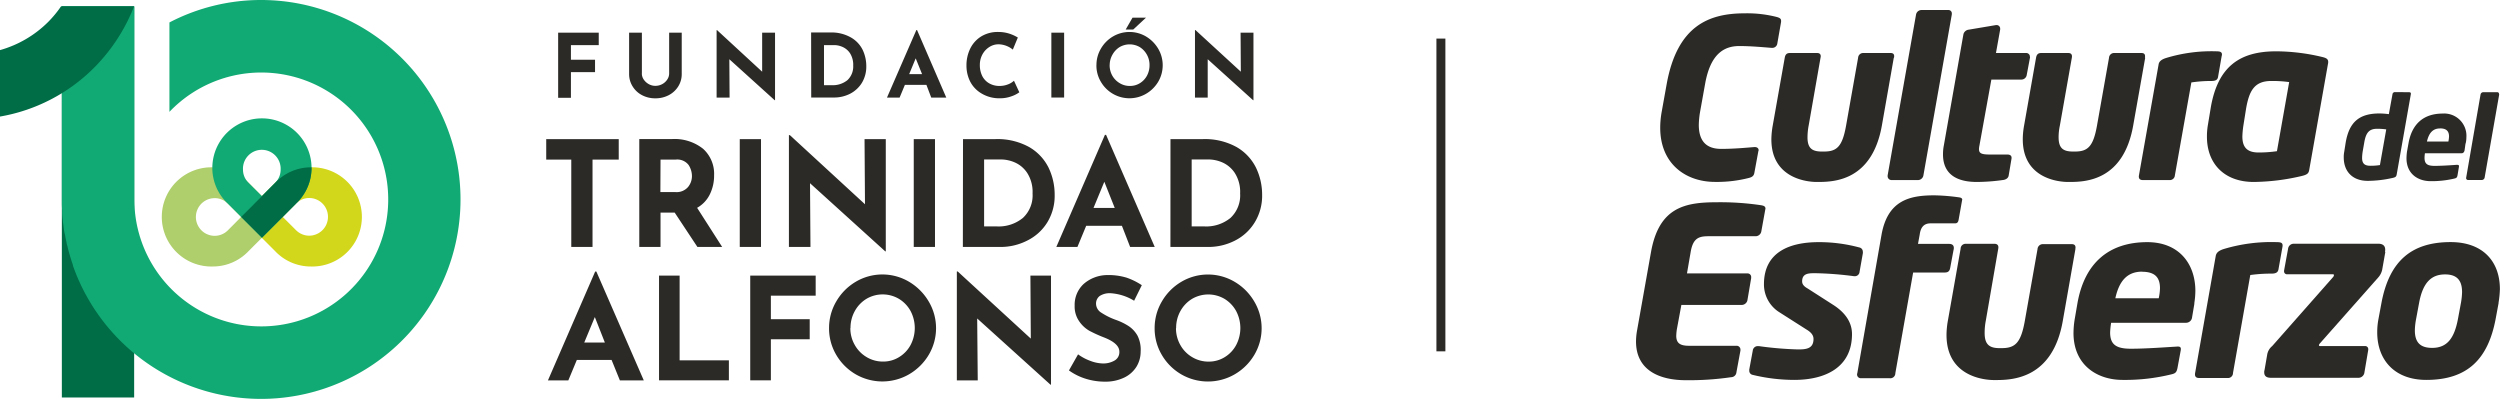 <svg xmlns="http://www.w3.org/2000/svg" viewBox="0 0 498.88 79.6"><defs><style>.ea81da4e-c9b2-4bc2-b915-85e294d85fbd{fill:#2c2a27;}.b8f91723-28f3-4aaa-abda-5e25665b4ba9{fill:#006d47;}.a5c8475a-1fd9-4fb3-aaf6-103bec000609{fill:#d2d71b;}.ae1d9ccd-fa7b-4de9-8e5e-ce23d0fabd84{fill:#afce6c;}.b6e70173-04bd-418f-9b62-38871abe414f{fill:#12aa74;}</style></defs><g id="ae081eca-28fc-4027-9e25-86ab2f4383c3" data-name="Capa 2"><g id="ec9d7f99-f24f-4750-b683-79ccfce7deaf" data-name="Capa 1"><g id="a128415f-d906-4ac8-a0de-d7f03d19dc1b" data-name="Ilustración 13"><path class="ea81da4e-c9b2-4bc2-b915-85e294d85fbd" d="M355.42,4.37l-.75,4.29a1,1,0,0,1-1.06.89h-.09c-1.63-.12-4-.36-6.45-.36-3.06,0-5.74,1.59-6.8,7.48l-1,5.56a16.83,16.83,0,0,0-.27,2.69c0,3.67,1.94,4.79,4.47,4.79s4.85-.22,6.58-.36h.14c.42,0,.75.21.75.66a.91.91,0,0,0-.07.23l-.79,4.28c-.12.62-.47.83-1.13,1a25.75,25.75,0,0,1-6.72.78c-5.8,0-10.93-3.57-10.93-10.81a18.38,18.38,0,0,1,.31-3.27l1-5.56c2.14-11.61,8.49-14,15.55-14a23.86,23.86,0,0,1,6.48.75c.52.17.78.31.78.75v.21Z"/><path class="ea81da4e-c9b2-4bc2-b915-85e294d85fbd" d="M377.91,11.52l-2.38,13.54c-1.95,10.92-9.4,11.25-12.7,11.25h-.35c-1.8,0-9-.68-9-8.5a16.67,16.67,0,0,1,.27-2.75l2.4-13.54c.09-.51.3-.94,1-.94h5.47c.51,0,.83.29.67.94l-2.37,13.54a13.17,13.17,0,0,0-.23,2.35c0,2.25,1,2.83,2.88,2.83H364c2.55,0,3.65-1,4.39-5.18l2.4-13.54a1,1,0,0,1,1.06-.94h5.45c.52,0,.79.29.65.94"/><path class="ea81da4e-c9b2-4bc2-b915-85e294d85fbd" d="M389.49,2.88,383.82,35a1.12,1.12,0,0,1-1,.93h-5.39a.77.77,0,0,1-.75-.82V35l5.67-32.09A1.11,1.11,0,0,1,383.41,2h5.37a.67.67,0,0,1,.71.72Z"/><path class="ea81da4e-c9b2-4bc2-b915-85e294d85fbd" d="M405.1,11.44,404.43,15a1.08,1.08,0,0,1-1,.88h-6.05L395,29.05a3.63,3.63,0,0,0-.09.7c0,.92.59,1.09,2.38,1.09h3.32c.44,0,.8.19.8.62v.15L400.84,35c-.07.5-.47.79-1,.9a38.35,38.35,0,0,1-5.38.41c-3.91,0-6.73-1.49-6.73-5.49a8.91,8.91,0,0,1,.17-1.81l3.91-22.2a1.24,1.24,0,0,1,1.05-.89L398.33,5h.13a.71.71,0,0,1,.68.74v.14l-.84,4.7h6a.72.72,0,0,1,.77.75Z"/><path class="ea81da4e-c9b2-4bc2-b915-85e294d85fbd" d="M428.08,11.52l-2.4,13.54C423.74,36,416.27,36.31,413,36.31h-.35c-1.83,0-9-.68-9-8.5a15.58,15.58,0,0,1,.26-2.75l2.39-13.54c.09-.51.31-.94,1-.94h5.44c.53,0,.82.29.7.94l-2.39,13.54a11.06,11.06,0,0,0-.25,2.35c0,2.25,1,2.83,2.89,2.83h.37c2.56,0,3.66-1,4.4-5.18l2.4-13.54a1,1,0,0,1,1.06-.94h5.44c.52,0,.79.29.66.94"/><path class="ea81da4e-c9b2-4bc2-b915-85e294d85fbd" d="M443.36,11.06l-.74,4.27c-.08.5-.35.83-1.33.83a26.82,26.82,0,0,0-4,.29L434,35a1,1,0,0,1-1.08.93h-5.33c-.5,0-.88-.23-.76-.93l3.91-22.06c.07-.61.48-1.06,1.58-1.39a31.09,31.09,0,0,1,10-1.31c.88,0,1.15.23,1.06.85"/><path class="ea81da4e-c9b2-4bc2-b915-85e294d85fbd" d="M464.57,12.65l-3.75,21.2c-.12.73-.35,1-1.59,1.29a43.29,43.29,0,0,1-9.5,1.17c-5.92,0-9.33-3.71-9.33-9a13.06,13.06,0,0,1,.18-2.31l.57-3.45c1.42-8.43,5.94-11.31,13.08-11.31a40.1,40.1,0,0,1,9.21,1.14c.88.22,1.27.45,1.13,1.3m-11.34,3.48c-3.42,0-4.39,2.05-5,5.39L447.68,25a17.65,17.65,0,0,0-.21,2.23c0,2.05.84,3.2,3.22,3.2a24.94,24.94,0,0,0,3.68-.26l2.44-13.79a25,25,0,0,0-3.58-.22"/><path class="ea81da4e-c9b2-4bc2-b915-85e294d85fbd" d="M352.25,41.89l-.78,4.31a1.16,1.16,0,0,1-1.08.94h-9.47c-1.91,0-3.07.38-3.54,3.12l-.74,4.3H348.7a.72.72,0,0,1,.75.79v.15l-.75,4.42a1.18,1.18,0,0,1-1.1.93H335.52l-.91,4.92A11.07,11.07,0,0,0,334.5,67c0,1.49.78,2,2.55,2h9.46a.76.76,0,0,1,.8.79v.16l-.8,4.32a1.07,1.07,0,0,1-1.06,1,57.66,57.66,0,0,1-9.05.6c-4.85,0-9.93-1.71-9.93-7.74a13.15,13.15,0,0,1,.23-2.3l2.75-15.47c1.58-9,6.78-10,13.15-10a55.24,55.24,0,0,1,8.87.6c.55.1.83.25.83.67,0,.11-.05.17-.05.29"/><path class="ea81da4e-c9b2-4bc2-b915-85e294d85fbd" d="M371.75,50.46l-.67,3.78a.94.94,0,0,1-.93.88H370a68.06,68.06,0,0,0-7.64-.6h-.19c-1.21,0-2.55,0-2.55,1.63,0,.57.35,1,1.12,1.43l5.16,3.31c2.89,1.88,3.67,4,3.67,5.78,0,6.76-5.48,9.14-11.5,9.14a35.46,35.46,0,0,1-8.3-1,.83.83,0,0,1-.7-.84v-.24l.7-3.78a1,1,0,0,1,1.07-.88H351a69.51,69.51,0,0,0,7.81.66c1.59,0,3.08-.13,3.08-2.09,0-.63-.34-1.25-1.38-1.87L355,62.26a6.55,6.55,0,0,1-3-5.54c0-6.54,5.31-8.4,10.91-8.4a30.9,30.9,0,0,1,8.12,1.06.85.85,0,0,1,.7.84Z"/><path class="ea81da4e-c9b2-4bc2-b915-85e294d85fbd" d="M391.55,39.9l-.7,3.93c-.09.51-.28.74-.73.74h-4.86c-1.44,0-2,.9-2.18,2.25l-.34,1.85h6.2c.69,0,.95.33.95.81a1.58,1.58,0,0,1-.06.42l-.65,3.48c-.09.54-.28,1-1.07,1h-6.34l-3.55,20.09a1,1,0,0,1-1.17,1H371.4a.74.74,0,0,1-.77-1l4.83-27.61c1.23-6.92,5.66-7.88,10.51-7.88a38.71,38.71,0,0,1,5,.41c.45.06.6.24.6.48Z"/><path class="ea81da4e-c9b2-4bc2-b915-85e294d85fbd" d="M414.16,49.67,411.64,64c-2,11.52-9.94,11.84-13.37,11.84h-.36c-1.92,0-9.48-.68-9.48-9a16.62,16.62,0,0,1,.28-2.89l2.53-14.3a1,1,0,0,1,1.06-1H398c.57,0,.89.32.75,1L396.27,64a12.69,12.69,0,0,0-.23,2.47c0,2.38,1.06,3,3,3h.38c2.69,0,3.85-1,4.64-5.45l2.53-14.3a1.06,1.06,0,0,1,1.13-1h5.72c.56,0,.85.32.69,1"/><path class="ea81da4e-c9b2-4bc2-b915-85e294d85fbd" d="M437.9,60.56l-.46,2.72a1.22,1.22,0,0,1-1.16,1.13h-15a15.94,15.94,0,0,0-.2,1.91c0,2.42,1.17,3.27,4.15,3.27s7.14-.31,9.05-.42c.74-.07,1,.07.89.74l-.65,3.53c-.16.75-.33,1.06-1.17,1.25a38.63,38.63,0,0,1-9.8,1.12c-5,0-9.78-2.9-9.78-9.37a18.14,18.14,0,0,1,.22-2.62l.56-3.26c1.41-8.1,6.31-12.24,13.95-12.24,6.3,0,9.59,4.29,9.59,9.74a16.68,16.68,0,0,1-.22,2.5m-10.43-6.35c-3.14,0-4.62,2.12-5.32,5.31h8.66a10.67,10.67,0,0,0,.25-2c0-2.15-1-3.29-3.59-3.29"/><path class="ea81da4e-c9b2-4bc2-b915-85e294d85fbd" d="M455.48,49.2l-.8,4.52c-.09.52-.37.88-1.38.88a30.09,30.09,0,0,0-4.25.28L445.6,74.43a1,1,0,0,1-1.12,1h-5.66c-.5,0-.92-.22-.78-1l4.1-23.27c.1-.67.51-1.13,1.69-1.49a32.94,32.94,0,0,1,10.53-1.35c.94,0,1.21.21,1.12.88"/><path class="ea81da4e-c9b2-4bc2-b915-85e294d85fbd" d="M476,50.26l-.61,3.46a3.37,3.37,0,0,1-.79,1.63L462.93,68.54a.81.81,0,0,0-.18.32c0,.15.08.2.3.2h8.85a.61.61,0,0,1,.69.61v.14l-.79,4.66a1.21,1.21,0,0,1-1.12.92H453.2c-.76,0-1.37-.22-1.37-1.1a1.12,1.12,0,0,1,.06-.44l.52-3a2.8,2.8,0,0,1,1-1.78l12.17-13.79a.64.64,0,0,0,.16-.38c0-.14-.09-.17-.29-.17h-9a.58.58,0,0,1-.66-.61V54l.8-4.36a1.13,1.13,0,0,1,1.06-1h17c.74,0,1.32.33,1.32,1.17a1.18,1.18,0,0,1-.05.42"/><path class="ea81da4e-c9b2-4bc2-b915-85e294d85fbd" d="M498.61,60.42,498,63.7c-1.51,7.91-5.57,12.11-13.82,12.11-6.36,0-9.8-4-9.8-9.49a13.88,13.88,0,0,1,.24-2.62l.61-3.28c1.59-8.41,6.06-12.11,13.8-12.11,6.3,0,9.83,3.72,9.83,9.42a21.1,21.1,0,0,1-.27,2.69m-10.67-5.66c-2.7,0-4.42,1.57-5.18,5.66l-.61,3.28a13.08,13.08,0,0,0-.24,2.22c0,2.45,1.12,3.5,3.45,3.5,3,0,4.42-1.94,5.14-5.72l.61-3.28a13.63,13.63,0,0,0,.22-2.14c0-2.41-1.1-3.52-3.39-3.52"/><path class="ea81da4e-c9b2-4bc2-b915-85e294d85fbd" d="M480.7,18.4c.3,0,.46.1.38.45l-2.82,16c-.08.35-.18.53-.83.66a22.8,22.8,0,0,1-4.95.58c-3.07,0-4.78-1.92-4.78-4.65a5.38,5.38,0,0,1,.1-1.18l.28-1.77c.71-4.22,2.79-5.85,6.77-5.85a15.28,15.28,0,0,1,1.85.14l.72-3.95a.49.49,0,0,1,.52-.45Zm-6.37,7.3c-1.67,0-2.24.93-2.55,2.81l-.31,1.77a9.67,9.67,0,0,0-.11,1.21c0,1.06.42,1.59,1.66,1.59a11.65,11.65,0,0,0,1.9-.14l1.26-7.12a12.5,12.5,0,0,0-1.85-.12"/><path class="ea81da4e-c9b2-4bc2-b915-85e294d85fbd" d="M492,28.63,491.81,30c-.08.36-.27.58-.57.58H483.9a6.61,6.61,0,0,0-.08.92c0,1.19.56,1.6,2,1.6s3.49-.14,4.42-.21c.38,0,.48.06.45.37L490.4,35c-.08.37-.17.52-.58.62a19.51,19.51,0,0,1-4.8.53c-2.46,0-4.8-1.41-4.8-4.58a10.54,10.54,0,0,1,.1-1.3l.29-1.61c.68-4,3.09-6,6.84-6a4.44,4.44,0,0,1,4.72,4.77,5.6,5.6,0,0,1-.14,1.2m-5.12-3c-1.54,0-2.25,1.06-2.61,2.61h4.28a6.27,6.27,0,0,0,.13-1c0-1.06-.52-1.62-1.8-1.62"/><path class="ea81da4e-c9b2-4bc2-b915-85e294d85fbd" d="M498.72,18.85l-2.91,16.6a.6.6,0,0,1-.53.47H492.5a.38.38,0,0,1-.38-.42v0L495,18.85a.55.55,0,0,1,.53-.45h2.78a.33.33,0,0,1,.37.35Z"/><rect class="ea81da4e-c9b2-4bc2-b915-85e294d85fbd" x="286.64" y="7.7" width="1.79" height="62.41"/><path class="ea81da4e-c9b2-4bc2-b915-85e294d85fbd" d="M237.8,45.18V31.82h3.44a7.07,7.07,0,0,1,2.68.59,5.76,5.76,0,0,1,2.48,2.1,7,7,0,0,1,1.07,4.09,6.15,6.15,0,0,1-1.93,4.89,7.63,7.63,0,0,1-5.23,1.69Zm-4.24,4.1H241A11.61,11.61,0,0,0,246.46,48a9.77,9.77,0,0,0,3.93-3.64,10.14,10.14,0,0,0,1.47-5.46,12.41,12.41,0,0,0-1.22-5.43,9.73,9.73,0,0,0-3.87-4.12A13.06,13.06,0,0,0,240,27.76h-6.43ZM218.21,41.5l2.16-5.23,2.08,5.23Zm7.31,7.78h4.91l-9.71-22.37h-.23l-9.7,22.37H215l1.75-4.22h7.13Zm-29.14-4.1V31.82h3.44a7.07,7.07,0,0,1,2.68.59,5.71,5.71,0,0,1,2.48,2.1,7,7,0,0,1,1.07,4.09,6.15,6.15,0,0,1-1.93,4.89,7.63,7.63,0,0,1-5.23,1.69Zm-4.24,4.1h7.48A11.61,11.61,0,0,0,205,48,9.77,9.77,0,0,0,209,44.36a10.14,10.14,0,0,0,1.46-5.46,12.4,12.4,0,0,0-1.21-5.43,9.73,9.73,0,0,0-3.87-4.12,13.06,13.06,0,0,0-6.78-1.59h-6.43Zm-9.8,0h4.24V27.76h-4.24Zm-9.82-21.52.09,13-15-13.8h-.18V49.28h4.3l-.09-12.72,15,13.59h.12V27.76Zm-24.9,21.52h4.24V27.76h-4.24ZM131.81,31.85h3a2.85,2.85,0,0,1,2.6,1.07,4.12,4.12,0,0,1,.67,2.24,3.42,3.42,0,0,1-.79,2.17,3,3,0,0,1-2.51,1h-3Zm12.3,17.43-5-7.81a6.19,6.19,0,0,0,2.56-2.73A8.45,8.45,0,0,0,142.5,35a6.72,6.72,0,0,0-2.2-5.31,9.14,9.14,0,0,0-6.22-1.94h-6.51V49.28h4.24V42.43h2.83l4.53,6.85ZM109,27.76v4.09h5V49.28h4.24V31.85h5.23V27.76Z"/><path class="ea81da4e-c9b2-4bc2-b915-85e294d85fbd" d="M247.56,6.52l.05,7.79L238.56,6h-.1V19.47H241l0-7.65L250.06,20h.07V6.52Zm-18.87-3H226l-1.37,2.38h1.5ZM221.44,13A4.19,4.19,0,0,1,222,10.9a4.15,4.15,0,0,1,1.43-1.51,4,4,0,0,1,4,0,4.15,4.15,0,0,1,1.43,1.51,4.19,4.19,0,0,1,.53,2.11,4.34,4.34,0,0,1-.51,2.09,3.94,3.94,0,0,1-1.4,1.49,3.68,3.68,0,0,1-2,.56,3.81,3.81,0,0,1-2.05-.56,4.07,4.07,0,0,1-1.47-1.5,4.23,4.23,0,0,1-.53-2.08m-2.64,0a6.35,6.35,0,0,0,.89,3.31,6.58,6.58,0,0,0,2.4,2.4,6.58,6.58,0,0,0,6.61,0,6.81,6.81,0,0,0,2.43-2.4,6.5,6.5,0,0,0,0-6.6,7,7,0,0,0-2.43-2.44,6.5,6.5,0,0,0-6.6,0,6.71,6.71,0,0,0-2.41,2.44A6.38,6.38,0,0,0,218.8,13m-9,6.46h2.55V6.52h-2.55ZM203.4,18.4l-1.06-2.29a3.61,3.61,0,0,1-1.2.73,4.56,4.56,0,0,1-1.7.31,4,4,0,0,1-2.06-.53A3.52,3.52,0,0,1,196,15.15a4.9,4.9,0,0,1-.47-2.19,4.34,4.34,0,0,1,.51-2.09,4,4,0,0,1,1.37-1.48,3.36,3.36,0,0,1,1.85-.55,4.65,4.65,0,0,1,2.85,1.06l1-2.41a8,8,0,0,0-1.77-.8,7.22,7.22,0,0,0-2.18-.31,6.28,6.28,0,0,0-3.29.85,5.89,5.89,0,0,0-2.22,2.39,7.56,7.56,0,0,0-.79,3.48,7,7,0,0,0,.79,3.27A5.9,5.9,0,0,0,196,18.73a6.79,6.79,0,0,0,3.52.88,6.53,6.53,0,0,0,2.34-.4,5.73,5.73,0,0,0,1.57-.81m-22-3.61,1.3-3.15L184,14.79Zm4.4,4.68h3L183,6h-.14L177,19.47h2.52l1.05-2.53h4.3ZM164.43,17V9h2.08a4.17,4.17,0,0,1,1.61.36,3.48,3.48,0,0,1,1.5,1.26,4.3,4.3,0,0,1,.64,2.47A3.73,3.73,0,0,1,169.1,16,4.63,4.63,0,0,1,166,17Zm-2.55,2.46h4.5a7,7,0,0,0,3.27-.76A6,6,0,0,0,172,16.52a6.23,6.23,0,0,0,.87-3.3,7.51,7.51,0,0,0-.72-3.26,5.8,5.8,0,0,0-2.34-2.48,7.8,7.8,0,0,0-4.08-1h-3.87ZM152.09,6.52l0,7.79-9-8.3H143V19.47h2.59l-.05-7.65L154.59,20h.07V6.52Zm-24,8.16V6.52h-2.55v8.22a4.58,4.58,0,0,0,.7,2.5A4.76,4.76,0,0,0,128.14,19a5.56,5.56,0,0,0,2.64.62,5.63,5.63,0,0,0,2.65-.62,4.88,4.88,0,0,0,1.91-1.75,4.58,4.58,0,0,0,.7-2.5V6.52h-2.51v8.16a2.13,2.13,0,0,1-.37,1.18,2.75,2.75,0,0,1-1,.92,2.87,2.87,0,0,1-1.39.35,2.66,2.66,0,0,1-1.32-.35,2.92,2.92,0,0,1-1-.92,2.13,2.13,0,0,1-.37-1.18M111.38,6.52v13h2.55V14.39h4.81V11.92h-4.81V9h5.55V6.52Z"/><path class="ea81da4e-c9b2-4bc2-b915-85e294d85fbd" d="M234.7,65.48a6.86,6.86,0,0,1,.85-3.4,6.5,6.5,0,0,1,2.31-2.43,6.4,6.4,0,0,1,6.51,0,6.5,6.5,0,0,1,2.31,2.43,7.28,7.28,0,0,1,0,6.77,6.34,6.34,0,0,1-2.27,2.41,6,6,0,0,1-3.21.9,6.28,6.28,0,0,1-3.31-.9,6.41,6.41,0,0,1-2.36-2.43,6.74,6.74,0,0,1-.86-3.35m-4.26,0a10.37,10.37,0,0,0,1.43,5.34,10.77,10.77,0,0,0,3.88,3.88,10.65,10.65,0,0,0,10.66,0,10.88,10.88,0,0,0,3.92-3.88,10.42,10.42,0,0,0,0-10.64,11,11,0,0,0-3.92-3.94,10.44,10.44,0,0,0-10.65,0,10.88,10.88,0,0,0-3.89,3.94,10.41,10.41,0,0,0-1.43,5.3m-4.12-5.42,1.56-3.15a13.37,13.37,0,0,0-3-1.49,12.35,12.35,0,0,0-3.89-.53,7.24,7.24,0,0,0-4.73,1.79A5.67,5.67,0,0,0,214.45,61a5.12,5.12,0,0,0,.87,3.06A6.2,6.2,0,0,0,217.37,66a27.65,27.65,0,0,0,3,1.36c2,.79,3,1.73,3,2.81a1.91,1.91,0,0,1-1,1.8,4.47,4.47,0,0,1-2.27.56,7.37,7.37,0,0,1-2.5-.51,9.83,9.83,0,0,1-2.47-1.31l-1.82,3.21a11.6,11.6,0,0,0,3.44,1.69,12.84,12.84,0,0,0,3.72.55,8.55,8.55,0,0,0,3.86-.81,5.84,5.84,0,0,0,2.46-2.18,5.75,5.75,0,0,0,.83-3A6.27,6.27,0,0,0,227,67a5.58,5.58,0,0,0-1.75-1.91,12.17,12.17,0,0,0-2.53-1.24,13.59,13.59,0,0,1-2.91-1.43,2.12,2.12,0,0,1-1.09-1.75,1.88,1.88,0,0,1,.75-1.62,3.69,3.69,0,0,1,2.12-.54,10.24,10.24,0,0,1,4.74,1.51M205.62,55l.08,12.57-14.59-13.4h-.17V75.91h4.17L195,63.55l14.62,13.21h.11V55Zm-35.9,10.47a6.87,6.87,0,0,1,.86-3.4,6.5,6.5,0,0,1,2.31-2.43,6.38,6.38,0,0,1,6.5,0,6.45,6.45,0,0,1,2.32,2.43,7.28,7.28,0,0,1,0,6.77,6.29,6.29,0,0,1-2.28,2.41,5.92,5.92,0,0,1-3.2.9,6.28,6.28,0,0,1-3.31-.9,6.48,6.48,0,0,1-2.36-2.43,6.64,6.64,0,0,1-.87-3.35m-4.25,0a10.37,10.37,0,0,0,1.43,5.34,10.77,10.77,0,0,0,3.88,3.88,10.65,10.65,0,0,0,10.66,0,11,11,0,0,0,3.92-3.88,10.42,10.42,0,0,0,0-10.64,11.13,11.13,0,0,0-3.92-3.94,10.44,10.44,0,0,0-10.65,0,10.88,10.88,0,0,0-3.89,3.94,10.41,10.41,0,0,0-1.43,5.3M149.71,55v20.9h4.12V67.7h7.75v-4h-7.75V59h8.94V55Zm-18.2,0v20.9h13.94v-4h-9.83V55ZM116.59,68.35l2.11-5.08,2,5.08Zm7.11,7.56h4.77L119,54.18h-.23l-9.43,21.73h4.07l1.7-4.09h6.93Z"/><rect class="b8f91723-28f3-4aaa-abda-5e25665b4ba9" x="12.34" y="1.27" width="14.43" height="78.05"/><path class="a5c8475a-1fd9-4fb3-aaf6-103bec000609" d="M56.42,43.29,58,44.86l1,1a3.72,3.72,0,0,0,2.69,1.17,3.76,3.76,0,0,0,0-7.52A3.68,3.68,0,0,0,59,40.7l-1,1Zm-8.3,0,4.15-4.15,2.67-2.68A9.78,9.78,0,0,1,62,33.39a9.9,9.9,0,1,1,0,19.79,9.78,9.78,0,0,1-7.1-3.07l-2.67-2.67Z"/><path class="ae1d9ccd-fa7b-4de9-8e5e-ce23d0fabd84" d="M48.12,43.29l-1.58-1.58-1-1a3.67,3.67,0,0,0-2.69-1.17,3.76,3.76,0,0,0,0,7.52,3.71,3.71,0,0,0,2.69-1.17l1-1Zm8.3,0-4.15,4.15L49.6,50.11a9.79,9.79,0,0,1-7.1,3.07,9.9,9.9,0,1,1,0-19.79,9.79,9.79,0,0,1,7.1,3.07l2.67,2.68Z"/><path class="b6e70173-04bd-418f-9b62-38871abe414f" d="M52.27,39.14l1.57-1.58,1-1A3.7,3.7,0,0,0,56,33.85a3.76,3.76,0,1,0-7.51,0,3.67,3.67,0,0,0,1.17,2.69l1,1Zm0,8.3-4.15-4.15-2.68-2.68a9.75,9.75,0,0,1-3.07-7.09,9.9,9.9,0,1,1,19.8,0,9.76,9.76,0,0,1-3.08,7.09l-2.67,2.68Z"/><path class="b8f91723-28f3-4aaa-abda-5e25665b4ba9" d="M62.17,33.39v.13a9.76,9.76,0,0,1-3.08,7.09l-2.67,2.68-4.15,4.15-4.15-4.15,4.15-4.15,1.57-1.58,1-1,.08-.08A9.78,9.78,0,0,1,62,33.39Z"/><path class="b6e70173-04bd-418f-9b62-38871abe414f" d="M52.14,0A39.55,39.55,0,0,0,33.81,4.48V22.32a25.33,25.33,0,1,1-7,17.48v0h0V1.43a.14.14,0,0,1,0-.06h0v-.1H12.34V39.81h0c0,.74,0,1.47.07,2.19,0,.21,0,.41,0,.61,0,.52.08,1,.14,1.56,0,.23.06.46.09.7.06.49.12,1,.2,1.45L13,47c.09.5.19,1,.3,1.48,0,.2.09.39.14.58.12.54.26,1.07.41,1.6l.12.41c.18.62.38,1.23.59,1.84,0,0,0,.08,0,.12A39.8,39.8,0,1,0,52.14,0"/><path class="b8f91723-28f3-4aaa-abda-5e25665b4ba9" d="M9.6,4.39A22.08,22.08,0,0,1,0,10V23.26a34.89,34.89,0,0,0,18.75-9.72,35.7,35.7,0,0,0,8-12.27H12.18A22.37,22.37,0,0,1,9.6,4.39"/></g></g></g></svg>